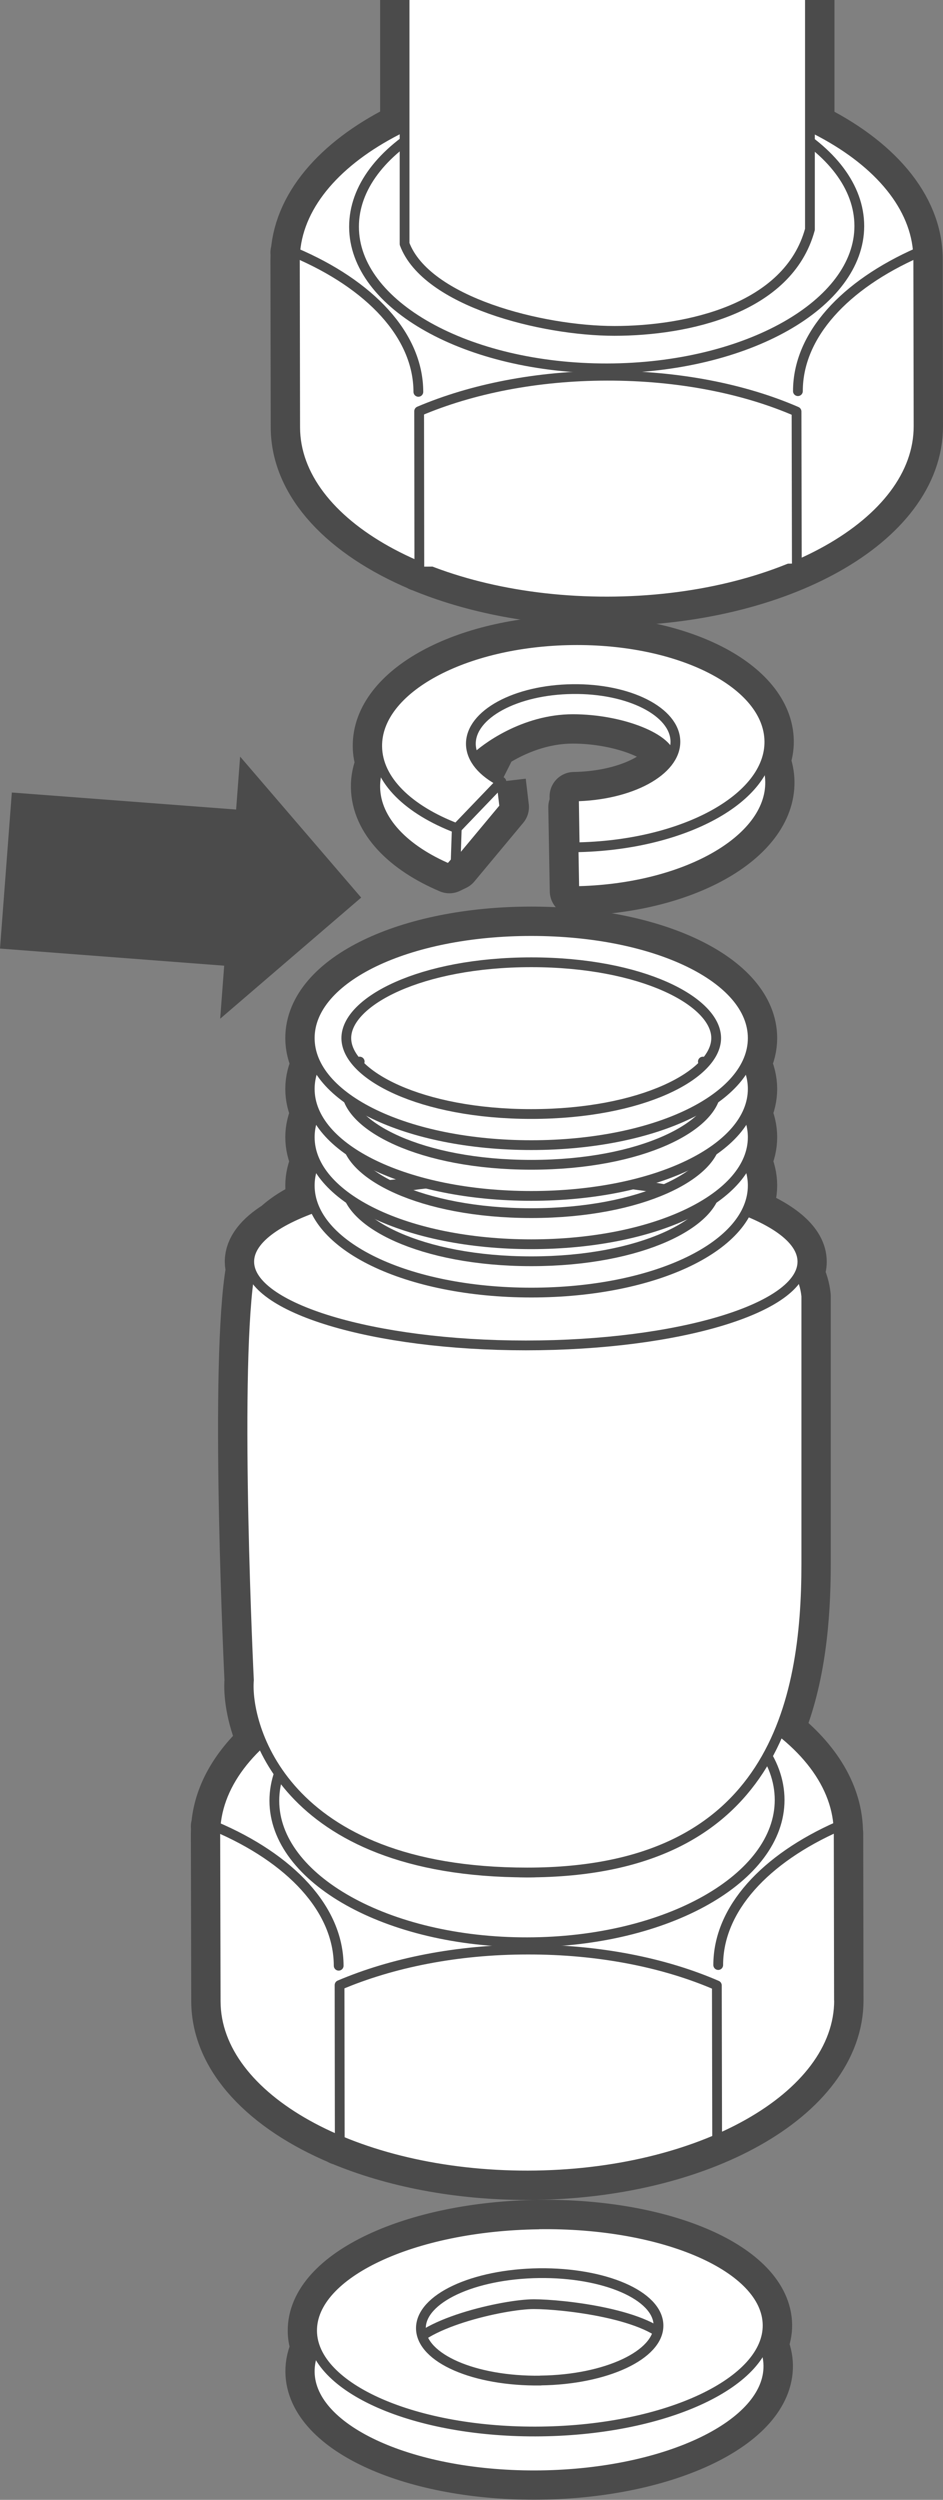 <?xml version="1.0" encoding="UTF-8"?>
<svg id="_レイヤー_2" data-name="レイヤー 2" xmlns="http://www.w3.org/2000/svg" viewBox="0 0 96.45 255.5">
  <rect x="0" y="0" width="96.45" height="255.5" fill="#808080" stroke="none"/>
  <defs>
    <style>
      .cls-1 {
        fill: none;
      }

      .cls-1, .cls-2, .cls-3, .cls-4 {
        stroke: #4b4b4b;
        stroke-linejoin: round;
      }

      .cls-1, .cls-4 {
        stroke-linecap: round;
      }

      .cls-2 {
        stroke-width: 5px;
      }

      .cls-2, .cls-3, .cls-4 {
        fill: #fff;
      }

      .cls-5 {
        fill: #4b4b4b;
        stroke-width: 0px;
      }
    </style>
  </defs>
  <g id="_レイヤー_1-2" data-name="レイヤー 1">
    <g>
      <path class="cls-2" d="M41.38,0v12.93c-6.54,3.15-10.8,7.75-11.19,12.9-.01,0-.02-.01-.03-.02l.03.04c-.02.25-.03.5-.03.75l.03,17.08c.01,5.83,5,10.98,12.7,14.23v.02h.04c5.35,2.24,11.99,3.57,19.2,3.55,17.57-.03,31.84-8.03,31.82-17.92l-.03-17.07c0-5.41-4.31-10.26-11.07-13.54V0"/>
      <path class="cls-2" d="M85.77,187.34c0-3.9-2.25-7.52-6.04-10.46,2.2-5.34,2.74-11.44,2.74-17.02v-27.4c-.08-.82-.32-1.59-.68-2.33.18-.39.27-.78.27-1.18,0-1.94-2.13-3.72-5.71-5.16.41-.84.64-1.72.64-2.63,0-.85-.2-1.68-.56-2.47.37-.79.56-1.62.56-2.47s-.2-1.68-.56-2.47c.37-.79.56-1.62.56-2.47s-.22-1.76-.62-2.58c.4-.83.62-1.7.62-2.6,0-6.13-9.95-10.94-22.65-10.94s-22.66,4.8-22.66,10.94c0,.9.22,1.77.63,2.6-.4.83-.63,1.69-.63,2.58s.2,1.69.57,2.48c-.36.79-.57,1.61-.57,2.46s.2,1.69.57,2.48c-.36.79-.57,1.61-.57,2.46,0,.62.11,1.22.3,1.81-1.42.59-2.68,1.34-3.7,2.27-1.79,1.12-2.79,2.38-2.79,3.71,0,.27.05.54.13.8-.06.28-.12.57-.16.87-1.48,10.73,0,41.1,0,41.1-.11,1.35.15,3.71,1.29,6.33-2.78,2.54-4.47,5.48-4.7,8.64-.01,0-.02,0-.03-.01l.03.03c-.02.25-.03.5-.03.75l.04,17.08c.01,5.83,5,10.99,12.7,14.23v.02h.04c5.35,2.24,12,3.57,19.2,3.56,17.57-.03,31.84-8.04,31.82-17.92l-.03-17.07Z"/>
      <path class="cls-2" d="M78.11,239.65c.27-.66.42-1.34.41-2.03-.08-5.87-10.57-10.46-23.43-10.28-12.88.17-23.24,5.05-23.16,10.91,0,.58.12,1.15.33,1.7-.38.8-.58,1.62-.57,2.47.08,5.98,10.64,10.74,23.61,10.56,12.96-.18,23.38-5.21,23.3-11.21-.01-.73-.18-1.44-.48-2.13Z"/>
      <path class="cls-2" d="M51.28,79.89c-1.27-.64-2.2-1.46-2.7-2.38h0c1-1.01,5-4.01,10-4.01s10,2,10,4h0c-1.35,2.2-5.25,3.83-9.87,3.9l.02,1.09h-.15s.15,8.59.15,8.59c11.16-.16,20.11-5.17,20.03-11.17-.01-.73-.16-1.45-.42-2.14.23-.66.36-1.33.35-2.03-.08-5.87-9.12-10.48-20.19-10.33-11.09.15-20,5.01-19.92,10.87,0,.59.11,1.16.3,1.72-.32.79-.51,1.61-.49,2.46.05,3.39,2.99,6.4,7.57,8.34l.64-.31,5-6-.31-2.61"/>
      <path class="cls-4" d="M58.59,82.5l.15,8.58c11.16-.16,20.11-5.17,20.03-11.17-.08-6.03-9.18-10.78-20.33-10.62-11.17.15-20.14,5.13-20.06,11.17.05,3.39,2.99,6.4,7.57,8.34l4.15-4.76-5.2-6.56,9-5h12l7,4-3,5-11.32,1.02"/>
      <g>
        <path class="cls-4" d="M85.81,204.42l-.03-17.07c-.02-9.88-14.31-17.91-31.88-17.87-17.62.04-31.89,8.11-31.88,17.99l.04,17.08c.02,9.88,14.32,17.83,31.94,17.8,17.57-.03,31.84-8.04,31.82-17.92Z"/>
        <path class="cls-1" d="M53.89,169.47c14.27-.03,25.84,6.44,25.85,14.49.01,7.99-11.52,14.53-25.8,14.55-14.29.03-25.87-6.47-25.88-14.46-.01-8.04,11.54-14.55,25.83-14.58Z"/>
        <path class="cls-1" d="M73.46,200.84c0-5.74,4.82-10.89,12.28-14.18"/>
        <path class="cls-1" d="M22.01,186.67c7.68,3.26,12.62,8.44,12.63,14.24"/>
        <path class="cls-1" d="M34.75,218.78l-.02-15.89c5.36-2.28,12.01-3.63,19.22-3.63,7.28-.02,14.01,1.33,19.37,3.66l.03,15.54"/>
        <path class="cls-1" d="M40.43,183.88c0-4.18,5.98-7.55,13.48-7.56,7.42-.01,13.46,3.33,13.47,7.51.01,4.16-6.02,7.54-13.45,7.55-7.5,0-13.5-3.35-13.5-7.5Z"/>
      </g>
      <g>
        <path class="cls-4" d="M93.95,43.56l-.03-17.07c-.02-9.88-14.31-17.9-31.88-17.88-17.62.03-31.89,8.1-31.88,17.99l.03,17.08c.02,9.87,14.32,17.83,31.94,17.8,17.57-.03,31.84-8.03,31.82-17.92Z"/>
        <path class="cls-4" d="M62.04,8.61c14.27-.03,25.84,6.44,25.85,14.49,0,7.98-11.53,14.52-25.8,14.55-14.29.02-25.87-6.47-25.88-14.46-.02-8.04,11.54-14.55,25.83-14.58Z"/>
        <path class="cls-4" d="M81.61,39.98c0-5.74,4.81-10.88,12.28-14.17"/>
        <path class="cls-4" d="M30.16,25.81c7.68,3.26,12.62,8.45,12.63,14.24"/>
        <path class="cls-4" d="M42.89,57.92l-.02-15.89c5.36-2.28,12.01-3.62,19.22-3.63,7.28-.01,14.02,1.33,19.38,3.66l.03,15.54"/>
        <path class="cls-4" d="M48.57,23.02c0-4.18,5.98-7.55,13.49-7.56,7.42-.01,13.46,3.33,13.47,7.51,0,4.16-6.02,7.54-13.45,7.55-7.5,0-13.5-3.34-13.51-7.5Z"/>
      </g>
      <path class="cls-4" d="M55.01,231.21c12.93-.19,23.5,4.54,23.58,10.57.08,6-10.33,11.03-23.3,11.21-12.97.17-23.53-4.58-23.61-10.56-.08-6.04,10.34-11.04,23.33-11.22Z"/>
      <path class="cls-3" d="M41.38,0v24.93c2.22,5.92,14.07,8.89,21.47,8.89s17.77-2.22,19.99-10.37V0"/>
      <path class="cls-4" d="M55.45,120.63c-11.48,0-28.51-.75-29.99,9.99-1.48,10.73,0,41.1,0,41.1-.37,4.44,3.3,19.66,28.47,19.66s28.54-17.44,28.54-31.51v-27.4c-.74-7.4-13.7-11.84-27.03-11.84Z"/>
      <path class="cls-4" d="M82.07,128.95c0,4.73-12.66,8.56-28.29,8.56s-28.29-3.84-28.29-8.56,12.66-8.56,28.29-8.56,28.29,3.83,28.29,8.56Z"/>
      <path class="cls-4" d="M32.91,117.55c-.8,1.13-1.23,2.34-1.23,3.62,0,6.14,9.95,10.94,22.66,10.94s22.65-4.8,22.65-10.94c0-2.12-1.18-4.07-3.25-5.73M71.89,118.37c.89.9,1.36,1.86,1.36,2.79,0,3.75-7.6,7.75-18.91,7.75s-18.92-4.01-18.92-7.75c0-.93.48-1.89,1.37-2.8"/>
      <path class="cls-4" d="M32.91,112.61c-.8,1.13-1.23,2.34-1.23,3.62,0,6.14,9.95,10.94,22.66,10.94s22.65-4.8,22.65-10.94c0-2.12-1.18-4.07-3.25-5.73M71.89,113.44c.89.91,1.36,1.86,1.36,2.79,0,3.75-7.6,7.76-18.91,7.76s-18.92-4.01-18.92-7.76c0-.93.48-1.89,1.37-2.79"/>
      <path class="cls-4" d="M32.91,107.67c-.8,1.13-1.23,2.35-1.23,3.62,0,6.14,9.95,10.94,22.66,10.94s22.65-4.8,22.65-10.94c0-2.11-1.18-4.07-3.25-5.72M71.89,108.5c.89.91,1.36,1.86,1.36,2.79,0,3.75-7.6,7.76-18.91,7.76s-18.92-4.01-18.92-7.76c0-.93.48-1.89,1.37-2.79"/>
      <path class="cls-4" d="M31.68,106.1c0,6.14,9.95,10.94,22.66,10.94s22.65-4.8,22.65-10.94-9.95-10.94-22.65-10.94-22.66,4.8-22.66,10.94ZM35.42,106.1c0-3.74,7.6-7.75,18.92-7.75s18.91,4.01,18.91,7.75-7.6,7.76-18.91,7.76-18.92-4.01-18.92-7.76Z"/>
      <polygon class="cls-4" points="51.28 79.89 51.59 82.5 46.59 88.5 46.72 84.64 51.28 79.89"/>
      <path class="cls-4" d="M48.59,77.5c1-1,5-4,10-4s10,2,10,4l5.32-2.02-6-6-11-2-10,2-3,5,4.68,3.02Z"/>
      <path class="cls-4" d="M41.59,240.5c1-3,10-5,13-5s12,1,14,4"/>
      <path class="cls-4" d="M55.08,227.35c-12.88.17-23.24,5.05-23.16,10.91.08,5.82,10.57,10.43,23.45,10.25,12.87-.17,23.21-5.07,23.14-10.89-.08-5.87-10.57-10.46-23.43-10.28ZM55.29,243.31c-6.76.09-12.19-2.28-12.24-5.32-.04-3.04,5.33-5.57,12.09-5.66,6.69-.08,12.17,2.28,12.21,5.33.05,3.02-5.36,5.56-12.07,5.64Z"/>
      <path class="cls-4" d="M58.79,86.6c11.08-.15,19.98-5.02,19.9-10.84-.08-5.87-9.12-10.48-20.19-10.33-11.09.15-20,5.01-19.92,10.87.04,3.45,3.23,6.48,8.13,8.35l4.56-4.75c-1.9-.97-3.08-2.32-3.11-3.84-.04-3.04,4.58-5.56,10.4-5.63,5.76-.08,10.48,2.3,10.52,5.35.04,3.03-4.61,5.54-10.38,5.62l.08,5.2Z"/>
      <polygon class="cls-5" points="22.52 104.12 36.94 91.74 24.56 77.33 24.15 82.74 1.21 81 0 96.95 22.93 98.7 22.52 104.12"/>
    </g>
  </g>
</svg>